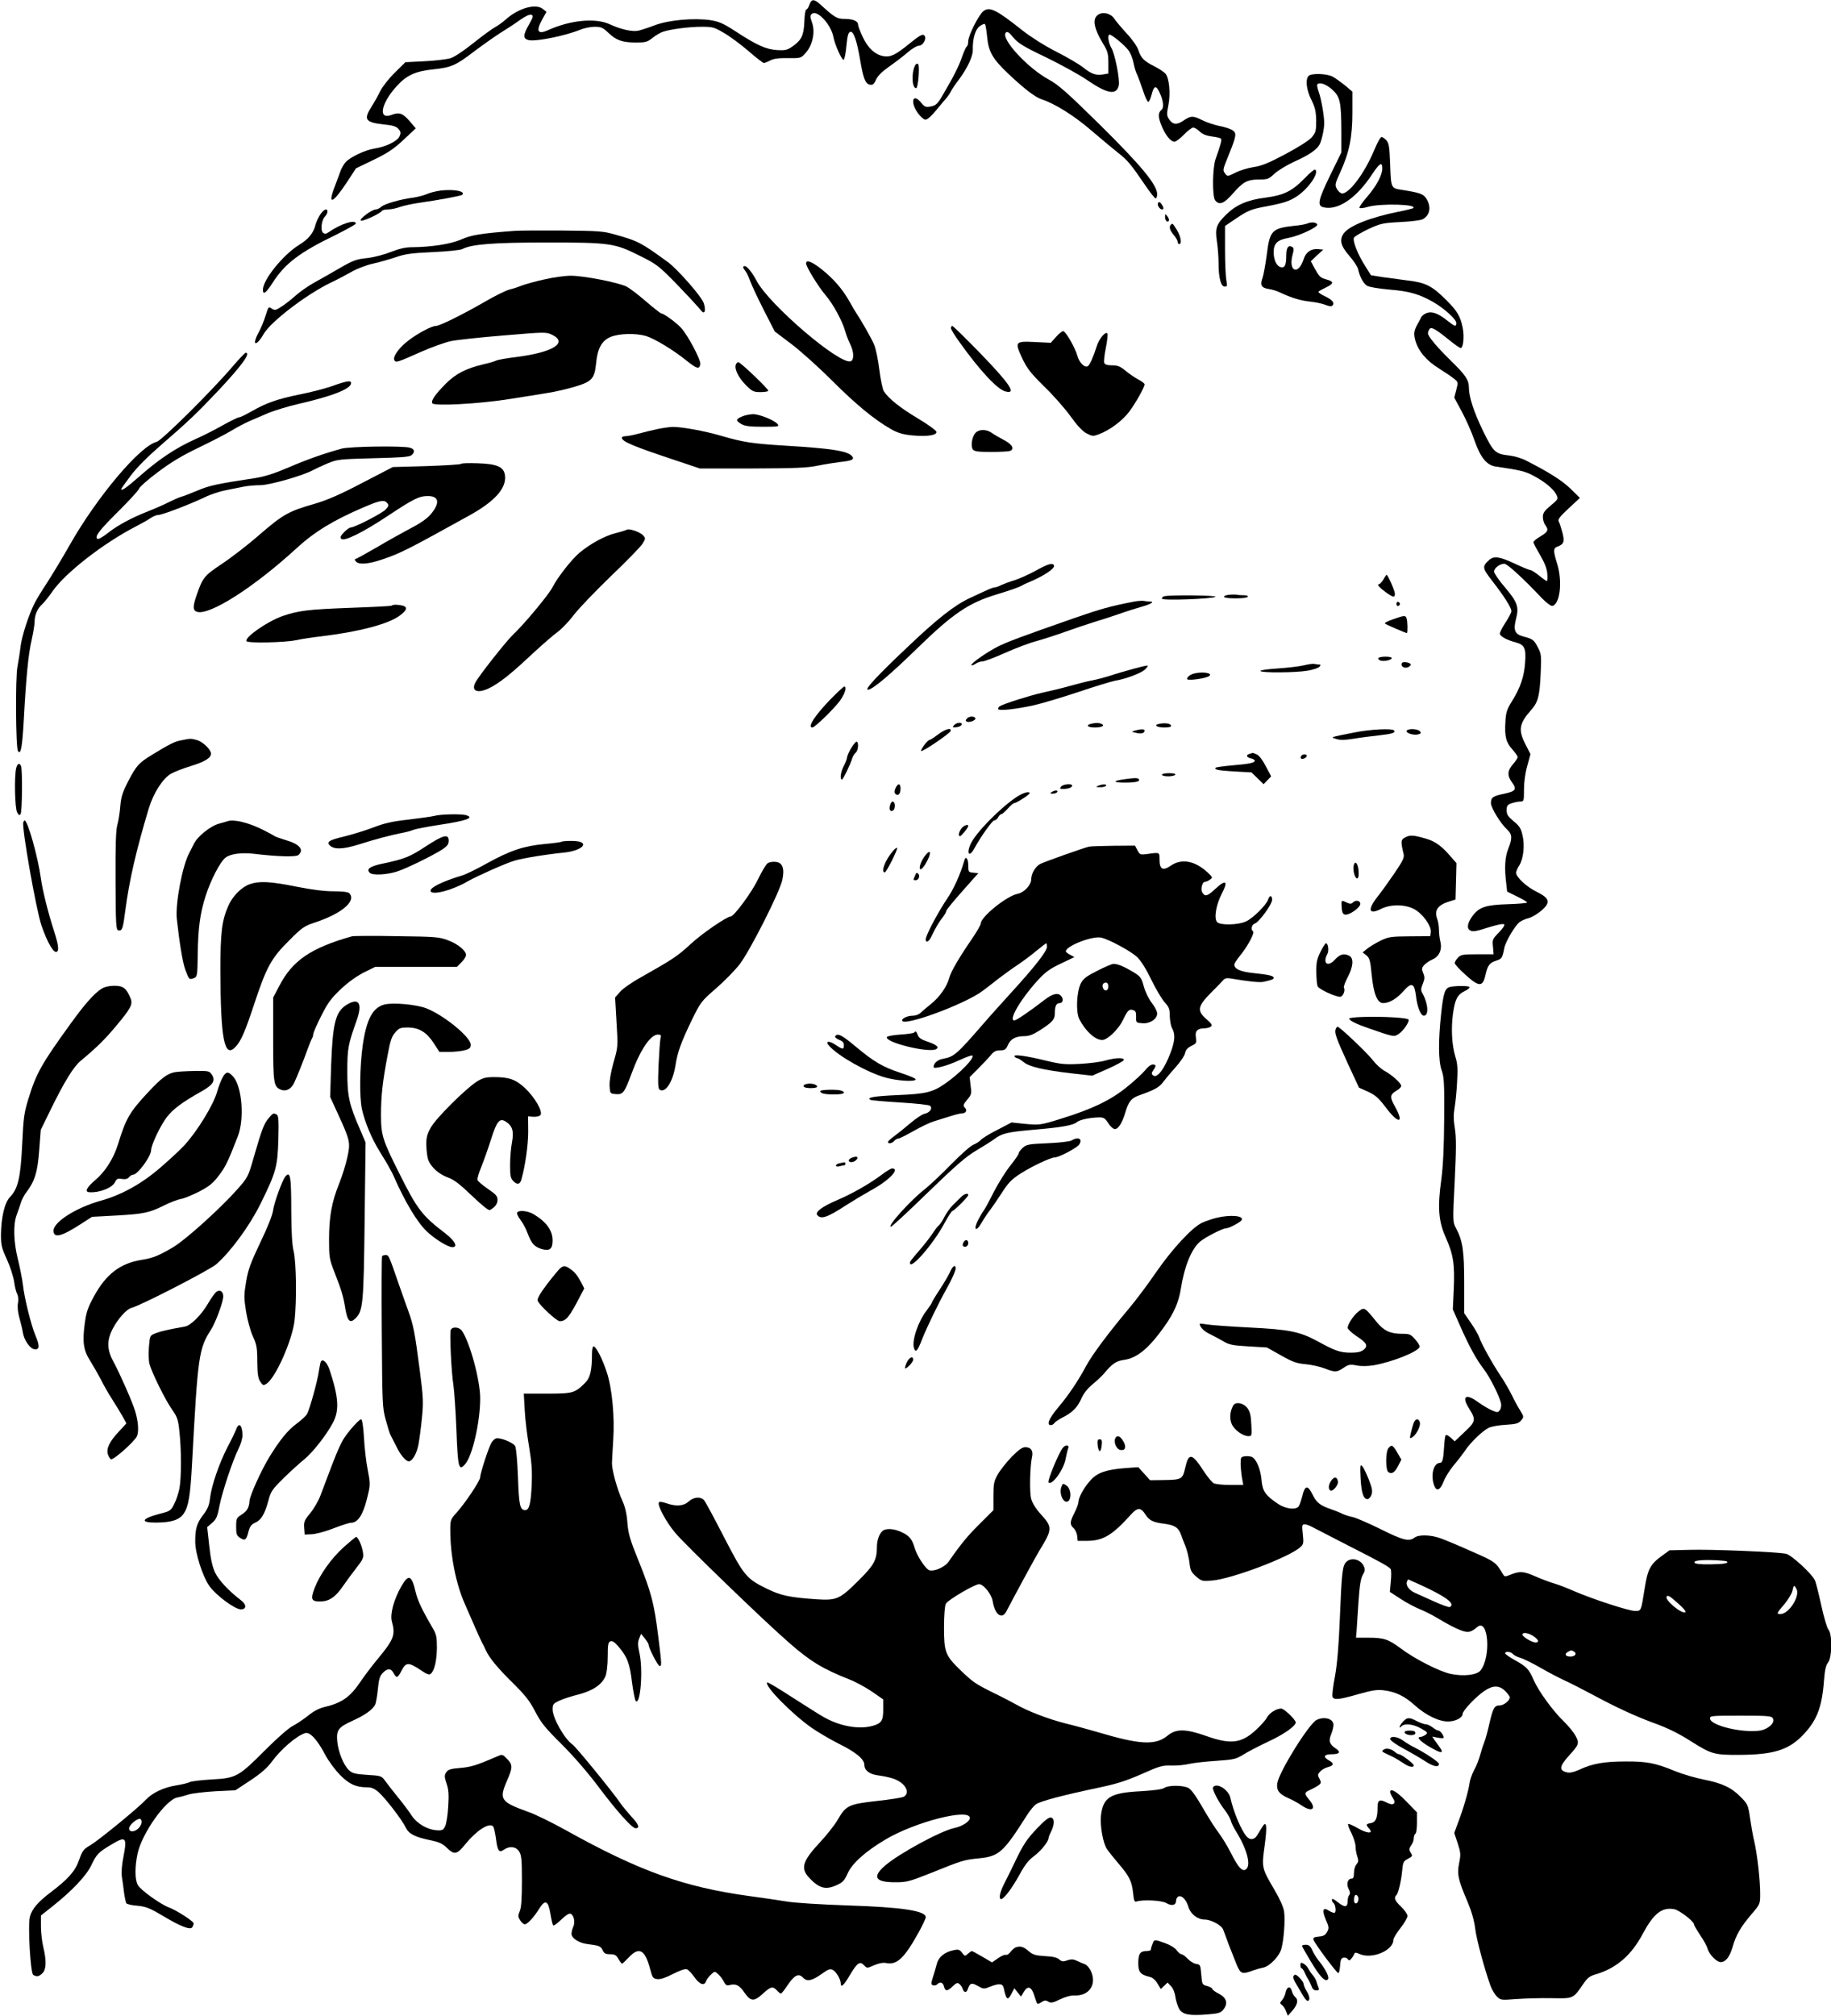 <?xml version="1.0" standalone="no"?>
<!DOCTYPE svg PUBLIC "-//W3C//DTD SVG 20010904//EN"
 "http://www.w3.org/TR/2001/REC-SVG-20010904/DTD/svg10.dtd">
<svg version="1.0" xmlns="http://www.w3.org/2000/svg"
 width="1163pt" height="1280pt" viewBox="0 0 1163 1280"
 preserveAspectRatio="xMidYMid meet">
<g transform="translate(0,1280) scale(0.1,-0.1)"
fill="#000000" stroke="none">
<path d="M5141 12770 c-5 -16 -14 -30 -19 -30 -6 0 -12 -36 -13 -79 -4 -88
-19 -118 -80 -159 -29 -20 -44 -23 -94 -20 -70 5 -127 30 -263 119 -79 51
-104 62 -160 71 -107 15 -264 1 -352 -32 -41 -16 -89 -31 -106 -35 -39 -8
-112 9 -179 40 -90 43 -251 28 -393 -36 -68 -31 -80 -7 -36 71 l25 45 -23 18
c-45 37 -156 5 -236 -67 -20 -18 -51 -40 -68 -49 -17 -9 -79 -54 -138 -101
-68 -54 -122 -90 -149 -97 -23 -6 -96 -15 -162 -18 l-120 -6 -66 -65 c-37 -36
-78 -88 -93 -117 -14 -29 -39 -74 -56 -100 -52 -82 -40 -100 76 -113 61 -6 82
-13 96 -30 14 -17 15 -26 5 -47 -13 -30 -90 -67 -162 -77 -56 -9 -151 -54
-179 -85 -11 -12 -25 -36 -32 -54 -6 -18 -24 -65 -39 -105 -46 -120 -11 -105
82 36 l54 83 112 54 c89 43 128 69 190 127 l78 73 -41 48 c-43 49 -65 56 -114
37 -85 -32 -67 71 31 180 64 72 121 98 238 110 112 12 140 24 260 116 48 36
120 87 160 113 41 25 99 63 129 85 34 24 61 36 71 32 14 -5 12 -13 -14 -60
-40 -69 -40 -92 -2 -101 46 -10 232 28 323 65 26 11 68 20 94 20 42 0 53 -5
89 -39 49 -47 88 -61 175 -61 59 0 72 3 104 29 21 17 52 35 69 40 49 16 164
31 245 31 68 0 79 -3 140 -39 37 -21 107 -73 156 -115 48 -42 92 -76 98 -76 5
0 23 7 40 16 23 12 56 16 114 15 82 -1 82 0 112 34 44 49 61 133 40 191 -13
38 -14 45 -1 56 34 28 123 -69 137 -149 9 -47 52 -143 64 -143 5 0 14 39 18
87 7 69 12 88 26 91 20 4 41 -57 63 -188 19 -112 33 -144 62 -148 17 -3 25 5
37 31 9 23 37 51 82 83 38 26 91 67 119 91 27 24 60 43 73 43 23 0 48 42 36
61 -10 17 -27 9 -96 -47 -90 -73 -121 -88 -165 -81 -54 9 -100 51 -133 122
-17 35 -30 71 -30 79 0 22 -32 36 -86 36 -48 0 -63 9 -155 93 -39 35 -55 34
-68 -3z"/>
<path d="M6246 12729 c-30 -24 -96 -155 -96 -191 0 -15 -4 -29 -9 -33 -5 -3
-19 -33 -31 -68 -20 -59 -57 -131 -128 -251 -28 -47 -39 -56 -70 -62 -32 -6
-39 -4 -63 26 -52 62 -69 1 -19 -68 17 -24 38 -42 49 -42 11 0 40 25 70 63 28
34 57 69 65 77 7 8 19 26 26 40 7 14 30 48 51 75 53 71 89 148 88 187 -2 70
15 130 43 151 15 11 31 18 34 14 4 -3 10 -40 14 -81 9 -95 35 -140 133 -233
104 -98 170 -149 214 -164 83 -27 205 -103 314 -197 63 -54 139 -117 169 -141
61 -47 84 -75 171 -203 33 -49 64 -88 69 -88 6 0 10 12 10 27 0 59 -102 182
-363 440 -208 205 -265 255 -324 287 -137 74 -310 263 -274 299 9 9 21 2 48
-32 31 -36 64 -57 207 -125 94 -46 209 -109 256 -141 133 -91 190 -102 206
-39 9 34 -24 202 -47 240 -19 32 -26 84 -11 84 15 0 97 -68 120 -100 12 -16
27 -52 32 -80 5 -27 16 -62 24 -77 7 -16 24 -61 37 -101 13 -40 28 -71 33 -69
6 2 15 23 21 47 14 56 28 60 49 15 26 -55 31 -99 12 -114 -22 -18 -20 -49 5
-107 25 -57 56 -94 79 -94 9 0 36 20 60 45 24 25 51 45 59 45 8 0 27 -11 41
-25 19 -18 42 -27 79 -32 28 -3 54 -10 57 -14 5 -9 -2 -36 -35 -129 -20 -59
-22 -239 -2 -263 26 -32 56 -20 111 43 65 75 93 90 167 90 54 0 62 3 97 36 21
20 77 54 124 76 96 43 146 77 164 111 13 25 30 100 29 137 0 44 -19 154 -35
197 -8 22 -12 44 -9 47 16 16 54 2 93 -31 52 -47 59 -78 60 -265 l0 -136 -70
-143 c-77 -158 -85 -195 -45 -205 92 -23 209 56 309 207 48 73 66 84 66 40 0
-44 -39 -115 -99 -184 -28 -32 -49 -62 -46 -67 3 -4 26 -2 52 6 81 24 329 17
287 -9 -5 -2 -47 -13 -94 -22 -178 -36 -310 -89 -345 -137 -29 -42 -19 -80 35
-142 27 -31 52 -69 56 -84 10 -48 33 -91 56 -106 14 -9 70 -18 143 -25 127
-10 191 -29 280 -80 69 -40 145 -109 145 -132 0 -26 -8 -24 -57 15 -58 46 -96
60 -129 49 -15 -5 -31 -17 -36 -26 -4 -9 -13 -25 -18 -34 -29 -51 -32 -68 -21
-112 18 -68 70 -131 151 -181 40 -25 83 -54 97 -66 25 -20 25 -22 13 -70 l-13
-49 48 -89 c26 -48 63 -131 81 -184 38 -109 78 -157 136 -165 152 -22 186 -30
238 -58 72 -38 126 -83 145 -119 14 -28 14 -29 -35 -70 -41 -34 -50 -48 -50
-73 0 -18 7 -41 15 -51 23 -31 18 -43 -30 -72 -25 -14 -45 -31 -45 -37 0 -6
19 -42 42 -81 28 -48 43 -85 46 -118 2 -26 1 -48 -3 -48 -3 0 -26 16 -49 35
-24 19 -49 35 -56 35 -6 0 -51 18 -99 41 -97 45 -132 50 -162 23 -46 -42 -45
-50 20 -134 76 -98 121 -169 121 -191 0 -9 -18 -43 -39 -75 -21 -32 -37 -64
-34 -71 7 -17 46 -38 100 -52 57 -16 67 -37 60 -130 -6 -87 -30 -159 -84 -245
-32 -51 -38 -72 -41 -128 -6 -95 4 -133 44 -177 19 -21 34 -43 34 -49 0 -6
-14 -27 -30 -45 -36 -42 -38 -72 -5 -117 31 -43 22 -55 -53 -71 -69 -14 -82
-23 -82 -59 0 -30 62 -131 104 -169 31 -29 33 -54 6 -121 -21 -53 -25 -122
-13 -218 l6 -54 63 -31 c35 -17 64 -34 64 -38 0 -4 -55 -9 -122 -11 -138 -4
-182 -18 -223 -72 -35 -47 -41 -82 -16 -95 16 -9 39 -5 113 19 55 17 96 26
102 20 5 -5 -8 -26 -34 -52 -40 -41 -42 -46 -37 -90 l4 -48 -103 0 c-93 0
-105 -2 -124 -22 -11 -12 -20 -27 -20 -34 0 -7 30 -40 68 -74 86 -78 110 -79
127 -3 14 63 26 79 70 93 34 11 38 17 50 80 9 43 69 144 98 165 12 9 38 20 58
25 19 5 54 26 78 46 62 53 56 79 -29 121 -65 32 -130 93 -130 121 0 8 9 30 21
48 26 43 35 128 19 192 -9 41 -20 58 -56 87 -36 30 -44 42 -44 70 0 28 5 35
31 44 18 6 43 11 55 11 23 0 24 3 24 77 0 47 8 105 21 150 l20 74 -30 59 c-49
94 -43 134 35 222 43 48 54 89 60 233 5 112 4 123 -18 164 -25 49 -32 53 -95
70 -52 14 -62 41 -43 113 19 74 8 105 -70 197 -39 45 -70 91 -70 101 0 22 36
50 65 50 19 0 119 -92 239 -219 27 -28 57 -50 65 -49 50 9 67 156 31 270 -25
81 -25 97 3 107 41 16 46 31 31 89 -8 30 -18 61 -23 70 -8 13 6 31 62 83 l72
67 -60 59 c-54 52 -134 103 -285 180 -25 13 -70 26 -100 30 -93 10 -103 20
-170 156 -59 122 -90 217 -90 276 0 48 -20 78 -115 171 -89 87 -145 154 -145
174 0 6 4 17 9 25 11 18 36 4 122 -65 36 -30 71 -54 77 -54 16 0 24 70 13 127
-15 74 -33 106 -105 178 -90 90 -132 111 -246 124 -52 7 -126 17 -163 22 l-69
11 -35 56 c-49 76 -83 163 -73 183 5 8 46 33 91 54 78 36 91 39 204 45 66 3
130 11 142 18 46 25 55 77 24 129 -20 32 -41 39 -161 58 -64 10 -65 11 -70
159 -4 113 -8 137 -24 155 -11 12 -25 21 -31 21 -7 0 -28 -39 -48 -87 -61
-146 -162 -279 -205 -271 -9 2 -23 15 -31 29 -13 24 -12 32 22 105 57 126 77
222 77 378 l0 134 -47 40 c-27 21 -62 47 -80 56 -37 19 -133 22 -151 4 -22
-22 -14 -90 18 -153 24 -50 29 -73 30 -132 0 -66 -3 -75 -29 -106 -18 -20 -86
-63 -167 -106 -107 -57 -152 -75 -201 -82 -35 -5 -87 -21 -115 -35 -49 -25
-52 -25 -65 -8 -18 24 -18 22 21 119 50 123 52 141 24 158 -13 9 -50 21 -83
27 -33 7 -81 23 -107 36 -60 30 -75 30 -121 -2 -43 -29 -69 -26 -93 11 -13 20
-14 32 -3 85 15 75 6 176 -19 203 -9 10 -42 32 -72 47 -65 33 -83 52 -100 103
-7 22 -39 68 -74 105 -34 37 -69 79 -79 94 -19 30 -66 44 -96 28 -45 -23 -37
-83 24 -185 31 -50 35 -66 35 -125 l0 -67 -36 -6 c-44 -7 -74 4 -127 47 -23
18 -99 63 -170 99 -75 38 -162 94 -213 134 -166 132 -209 153 -248 122z"/>
<path d="M5812 12384 c-24 -48 -20 -144 7 -144 13 0 24 141 13 152 -7 7 -13 4
-20 -8z"/>
<path d="M8290 11671 c-83 -85 -133 -110 -251 -126 -114 -14 -186 -45 -248
-105 -65 -63 -74 -89 -62 -170 6 -38 11 -102 11 -142 0 -93 15 -148 39 -148
16 0 17 5 10 43 -4 23 -8 110 -8 192 l0 150 77 52 c66 44 90 54 162 68 134 25
168 36 217 68 76 50 145 153 116 170 -5 3 -33 -21 -63 -52z"/>
<path d="M2800 11590 c-31 -4 -71 -14 -90 -23 -19 -8 -58 -18 -85 -22 -80 -10
-182 -39 -203 -58 -10 -9 -26 -17 -35 -17 -25 0 -109 -63 -95 -71 11 -7 122
44 133 61 4 6 21 10 39 10 19 0 53 7 77 16 24 8 76 19 114 25 129 18 274 45
281 52 23 22 -52 37 -136 27z"/>
<path d="M7356 11511 c-8 -12 10 -41 25 -41 13 0 11 13 -4 35 -10 13 -16 15
-21 6z"/>
<path d="M2033 11436 c-12 -19 -25 -47 -29 -63 -12 -52 -45 -92 -104 -128
-101 -62 -230 -221 -230 -285 0 -36 19 -22 64 48 76 118 170 190 394 298 72
36 132 69 132 74 0 29 -96 -1 -170 -53 -19 -13 -27 -14 -38 -5 -18 15 -10 81
12 103 9 9 16 23 16 31 0 25 -24 15 -47 -20z"/>
<path d="M7400 11423 c0 -23 15 -39 24 -25 3 5 -1 18 -9 28 -14 18 -14 18 -15
-3z"/>
<path d="M8305 11381 c-11 -5 -49 -12 -85 -15 -142 -16 -155 -30 -174 -185 -8
-60 -20 -124 -26 -144 -18 -47 -8 -65 37 -72 21 -3 52 -12 68 -20 79 -37 135
-54 195 -60 35 -4 80 -13 99 -21 22 -9 38 -11 44 -5 17 17 0 37 -48 60 -26 12
-44 25 -40 29 3 4 25 16 48 27 50 24 51 37 3 50 -41 12 -45 16 -77 73 l-23 43
39 37 40 37 -33 3 c-44 4 -78 -19 -92 -65 -34 -104 -98 -77 -70 29 9 31 9 43
-1 49 -26 16 -39 -3 -39 -55 0 -61 -10 -80 -37 -72 -26 8 -43 47 -43 95 0 55
24 78 93 90 67 12 189 69 184 85 -5 14 -36 18 -62 7z"/>
<path d="M7437 11373 c-13 -13 -7 -35 18 -65 14 -16 25 -36 25 -44 0 -8 5 -14
10 -14 19 0 10 50 -15 90 -27 43 -28 44 -38 33z"/>
<path d="M3270 11334 c-214 -16 -277 -26 -341 -55 -67 -29 -188 -48 -317 -49
-36 0 -79 -10 -129 -30 -43 -17 -108 -34 -152 -39 -68 -7 -89 -15 -172 -63
-52 -30 -125 -72 -162 -92 -38 -21 -91 -58 -118 -82 -28 -25 -68 -57 -91 -71
-34 -23 -43 -25 -60 -14 -24 15 -21 18 -43 -49 -9 -30 -28 -75 -41 -99 -48
-87 -18 -97 32 -10 47 79 274 252 427 325 40 19 99 50 132 69 34 19 93 42 135
51 41 9 107 28 145 41 58 20 99 26 235 32 91 4 175 13 186 19 59 31 195 42
538 42 402 0 430 -4 591 -85 103 -51 118 -62 226 -172 63 -65 129 -136 147
-157 25 -32 32 -36 38 -23 3 9 1 32 -6 52 -13 41 -166 215 -227 260 -172 125
-188 134 -338 176 -73 21 -103 23 -335 25 -140 1 -275 0 -300 -2z"/>
<path d="M5120 11127 c0 -21 78 -148 124 -202 48 -55 108 -167 125 -230 6 -22
20 -58 31 -80 24 -48 26 -100 4 -109 -68 -26 -519 359 -599 512 -26 50 -60 92
-74 92 -15 0 -14 -10 2 -29 8 -9 22 -38 32 -66 10 -27 49 -111 87 -185 l69
-135 106 -80 c58 -44 174 -148 257 -231 153 -153 270 -249 375 -309 45 -25 75
-34 135 -40 96 -9 158 1 154 23 -2 9 -56 48 -120 86 -113 68 -183 124 -214
171 -8 13 -21 75 -29 139 -8 65 -23 137 -34 160 -16 38 -83 155 -111 196 -6 8
-25 41 -43 73 -44 79 -100 144 -177 206 -63 50 -100 64 -100 38z"/>
<path d="M3455 11025 c-55 -12 -118 -30 -140 -38 -22 -9 -58 -21 -80 -26 -22
-6 -92 -40 -155 -77 -144 -83 -288 -154 -312 -154 -26 0 -113 -46 -172 -91
-59 -44 -101 -102 -92 -124 8 -21 18 -17 171 51 66 29 152 60 190 68 39 8 190
24 337 36 261 22 267 22 305 4 102 -50 8 -110 -218 -140 -67 -8 -129 -19 -138
-24 -9 -5 -46 -16 -83 -24 -108 -26 -173 -59 -237 -123 -68 -69 -95 -108 -85
-124 11 -19 294 -4 484 26 91 14 203 32 250 40 47 7 123 25 170 39 109 32 126
51 136 146 9 99 37 148 94 171 55 22 160 24 224 5 54 -17 173 -88 259 -158 64
-51 80 -55 85 -20 4 27 -80 185 -122 230 -32 35 -111 92 -126 92 -5 0 -48 34
-97 76 -48 42 -104 84 -123 94 -52 26 -277 70 -356 69 -38 0 -114 -11 -169
-24z"/>
<path d="M6040 10716 c0 -7 25 -49 57 -92 127 -178 239 -298 290 -310 73 -19
26 50 -166 248 -90 92 -167 168 -172 168 -5 0 -9 -6 -9 -14z"/>
<path d="M6709 10662 l-35 -39 -102 5 c-126 6 -128 2 -78 -106 31 -64 54 -93
139 -177 57 -55 132 -140 167 -189 44 -61 77 -96 103 -109 36 -18 40 -19 81
-3 66 25 146 85 188 141 40 53 98 156 98 174 0 6 -17 19 -38 30 -21 11 -58 36
-81 55 -35 29 -51 36 -87 36 -31 0 -46 5 -50 15 -4 8 1 52 10 96 9 44 13 85
10 91 -11 17 -54 -34 -68 -81 -20 -65 -44 -118 -56 -126 -20 -13 -55 22 -67
66 -13 48 -71 151 -89 156 -6 2 -26 -14 -45 -35z"/>
<path d="M1482 10478 c-131 -155 -455 -476 -487 -484 -105 -25 -377 -347 -550
-651 -49 -87 -116 -197 -147 -245 -32 -48 -67 -106 -78 -128 -38 -74 -83 -214
-90 -280 -4 -36 -13 -91 -19 -123 -14 -68 -11 -514 3 -536 18 -28 27 20 37
196 15 274 29 420 50 509 10 45 19 98 19 118 0 42 18 82 50 111 12 11 39 45
60 75 81 120 327 311 535 418 33 17 74 40 90 51 17 12 40 21 51 21 25 0 199
67 294 112 36 18 97 38 135 45 39 8 90 18 115 23 25 5 72 9 105 9 61 1 270 61
332 95 15 8 57 28 93 43 63 26 73 27 291 33 170 4 230 8 242 19 25 20 21 40
-10 48 -45 13 -383 8 -433 -6 -112 -31 -215 -67 -334 -118 -93 -40 -153 -59
-215 -69 -239 -36 -291 -47 -366 -79 -44 -18 -91 -37 -105 -40 -14 -4 -50 -20
-80 -35 -30 -15 -86 -40 -125 -55 -111 -44 -195 -89 -259 -139 -38 -30 -63
-43 -69 -37 -16 16 16 56 144 183 64 64 120 125 123 136 4 11 57 58 119 104
82 62 152 104 260 156 81 39 176 88 210 109 34 21 85 47 112 59 28 12 82 35
121 52 40 16 125 42 190 57 215 49 334 96 334 132 0 19 -26 15 -130 -22 -41
-14 -130 -37 -197 -50 -142 -29 -210 -53 -303 -106 -37 -21 -73 -39 -81 -39
-8 0 -54 -23 -103 -50 -49 -28 -130 -69 -180 -91 -120 -54 -229 -127 -349
-233 -87 -76 -117 -97 -117 -81 0 2 27 40 60 84 38 51 108 121 192 194 173
150 222 196 367 349 146 156 206 238 172 238 -5 0 -40 -37 -79 -82z"/>
<path d="M4674 10485 c-11 -27 16 -82 62 -129 42 -42 50 -46 95 -46 27 0 49 4
49 9 0 12 -177 181 -190 181 -6 0 -13 -7 -16 -15z"/>
<path d="M4713 10155 c-41 -17 -41 -26 -4 -48 23 -13 53 -17 136 -17 99 0 106
1 94 17 -21 25 -115 63 -157 63 -20 -1 -52 -7 -69 -15z"/>
<path d="M4175 10075 c-33 -7 -87 -20 -120 -29 -32 -9 -70 -16 -82 -16 -13 0
-23 -4 -23 -10 0 -24 71 -54 355 -148 l140 -47 335 0 c275 1 349 4 415 18 44
9 108 19 141 23 75 8 93 16 76 37 -28 33 -126 49 -427 67 -209 13 -264 22
-396 60 -110 33 -261 60 -319 59 -19 -1 -62 -7 -95 -14z"/>
<path d="M6196 10051 c-23 -25 -32 -87 -16 -106 10 -12 36 -15 115 -15 57 0
110 3 119 6 32 12 17 41 -36 69 -29 15 -65 36 -80 47 -34 23 -80 23 -102 -1z"/>
<path d="M2928 9854 c-4 -4 -103 -10 -220 -14 l-213 -6 -195 -101 c-143 -75
-224 -110 -304 -133 -164 -47 -198 -67 -346 -194 -74 -65 -183 -149 -241 -187
-112 -75 -121 -86 -160 -198 -26 -75 -25 -99 5 -107 82 -20 361 158 628 403
115 106 237 180 429 262 105 45 130 49 149 26 11 -13 9 -20 -11 -41 -24 -25
-197 -114 -222 -114 -7 0 -26 -14 -42 -30 -22 -23 -26 -33 -17 -42 18 -18 138
41 300 149 160 106 195 123 250 123 72 0 78 -46 16 -118 -21 -25 -67 -57 -126
-87 -51 -27 -148 -81 -217 -122 -69 -40 -129 -73 -134 -73 -5 0 -4 -7 3 -15
19 -23 81 -18 176 15 110 38 156 61 544 276 160 88 235 171 228 250 -5 58 -46
78 -173 82 -55 2 -103 1 -107 -4z"/>
<path d="M3979 9435 c-3 -2 -34 -12 -70 -21 -68 -17 -156 -65 -227 -123 -50
-42 -140 -156 -172 -219 -22 -46 -187 -243 -251 -302 -41 -38 -225 -271 -241
-307 -29 -61 30 -70 117 -18 66 40 125 89 264 219 53 49 117 104 143 123 26
19 72 67 102 107 30 40 136 150 235 246 100 95 190 188 202 207 20 33 20 35 4
53 -21 23 -94 47 -106 35z"/>
<path d="M6575 9174 c-44 -24 -105 -51 -135 -60 -30 -9 -67 -23 -82 -30 -14
-8 -32 -14 -39 -14 -7 0 -31 -8 -53 -19 -23 -10 -70 -32 -106 -49 -96 -44
-208 -132 -402 -317 -186 -176 -269 -265 -245 -265 28 0 142 96 317 267 223
217 324 285 500 338 92 28 145 47 160 56 8 5 22 12 30 15 110 45 186 96 174
115 -10 16 -38 8 -119 -37z"/>
<path d="M8787 9120 c-10 -16 -23 -30 -28 -30 -16 0 0 -19 43 -51 48 -34 58
-36 58 -9 0 18 -45 120 -53 120 -1 0 -11 -13 -20 -30z"/>
<path d="M7807 9023 c-20 -2 -35 -8 -32 -14 8 -12 142 -12 150 1 4 6 -6 10
-24 10 -16 0 -35 1 -43 3 -7 2 -30 2 -51 0z"/>
<path d="M7393 9013 c-7 -2 -13 -9 -13 -15 0 -13 316 -2 340 12 16 10 -304 13
-327 3z"/>
<path d="M7205 8980 c-154 -30 -212 -46 -390 -108 -318 -111 -420 -149 -477
-178 -67 -34 -168 -104 -168 -117 0 -5 11 -2 25 7 13 9 34 16 46 16 12 0 76
24 143 54 67 30 157 64 200 75 43 12 127 39 185 60 58 21 140 48 181 61 41 12
111 35 155 50 44 16 108 36 143 46 62 17 90 34 55 34 -10 0 -27 2 -38 4 -11 2
-38 0 -60 -4z"/>
<path d="M8870 8965 c0 -9 5 -15 11 -13 6 2 11 8 11 13 0 5 -5 11 -11 13 -6 2
-11 -4 -11 -13z"/>
<path d="M2488 8954 c-3 -3 -122 -9 -264 -14 -266 -10 -326 -17 -429 -52 -95
-33 -244 -136 -229 -160 8 -13 237 -9 311 6 37 8 111 19 163 25 240 29 424 77
498 131 47 34 53 55 20 64 -29 7 -63 8 -70 0z"/>
<path d="M8847 8867 c-32 -11 -55 -23 -50 -27 8 -7 131 -60 139 -60 6 0 5 76
-2 94 -7 19 -13 19 -87 -7z"/>
<path d="M8755 8621 c-3 -5 3 -12 14 -16 23 -7 71 4 71 16 0 12 -77 12 -85 0z"/>
<path d="M8905 8590 c-9 -15 3 -30 25 -30 17 0 37 17 29 24 -13 11 -48 15 -54
6z"/>
<path d="M8282 8575 c-29 -7 -105 -16 -167 -20 -63 -4 -112 -11 -109 -16 7
-13 225 -11 300 2 35 6 68 17 75 25 9 11 8 14 -4 14 -8 0 -21 2 -29 4 -7 2
-37 -2 -66 -9z"/>
<path d="M7200 8553 c-47 -13 -114 -32 -149 -44 -35 -11 -87 -25 -115 -30 -28
-5 -91 -21 -141 -35 -49 -14 -128 -33 -175 -43 -76 -17 -245 -70 -270 -86 -6
-3 -10 -11 -10 -17 0 -14 106 -3 225 23 50 11 177 49 283 84 106 36 212 68
234 72 65 10 169 49 191 72 12 11 19 22 16 24 -2 2 -42 -7 -89 -20z"/>
<path d="M7585 8523 c-25 -6 -45 -22 -45 -35 0 -11 89 -1 128 13 52 20 -18 38
-83 22z"/>
<path d="M5274 8358 c-98 -101 -148 -178 -114 -178 15 0 137 118 175 170 32
44 46 90 27 90 -4 0 -44 -37 -88 -82z"/>
<path d="M6141 8236 c-9 -10 -8 -15 1 -19 19 -7 60 11 53 23 -9 14 -41 12 -54
-4z"/>
<path d="M6059 8194 c-11 -14 -9 -15 16 -12 16 1 30 9 33 16 6 18 -33 15 -49
-4z"/>
<path d="M6928 8203 c-34 -9 -18 -23 26 -23 46 0 68 13 40 24 -17 7 -39 6 -66
-1z"/>
<path d="M7362 8203 c-37 -7 -14 -23 34 -23 32 0 44 4 42 13 -5 13 -39 18 -76
10z"/>
<path d="M5957 8135 c-25 -19 -50 -35 -55 -35 -10 0 -52 -55 -52 -69 0 -13
183 110 188 127 7 24 -35 12 -81 -23z"/>
<path d="M7210 8161 c-25 -8 -25 -8 7 -15 33 -8 53 -2 53 15 0 10 -24 10 -60
0z"/>
<path d="M8600 8148 c-156 -31 -151 -29 -111 -41 24 -8 55 -7 110 2 42 7 113
16 159 21 87 10 106 16 97 31 -10 15 -152 8 -255 -13z"/>
<path d="M8935 8160 c-9 -14 42 -31 71 -24 20 5 22 9 13 20 -13 16 -75 19 -84
4z"/>
<path d="M1152 8099 c-43 -8 -73 -23 -186 -92 -85 -52 -100 -69 -151 -167 -37
-72 -46 -100 -51 -161 -3 -41 -12 -94 -19 -119 -9 -33 -12 -128 -11 -355 1
-280 3 -310 18 -313 24 -5 29 9 44 126 25 192 70 386 149 648 30 99 90 192
142 221 21 12 78 34 127 49 88 27 126 51 126 78 0 26 -51 75 -88 86 -41 11
-40 11 -100 -1z"/>
<path d="M5405 8047 c-14 -24 -25 -50 -25 -58 0 -8 -9 -31 -20 -52 -20 -37
-27 -87 -12 -87 7 0 54 96 66 137 4 11 13 27 21 33 17 14 21 70 5 70 -5 0 -21
-20 -35 -43z"/>
<path d="M7938 8013 c-26 -7 -22 -22 7 -29 14 -3 25 -10 25 -14 0 -14 -32 -21
-139 -30 -57 -5 -106 -12 -109 -15 -13 -12 14 -18 117 -24 l110 -6 39 -38 38
-37 24 25 24 25 -34 64 c-19 38 -43 69 -57 75 -13 6 -25 10 -26 10 -1 -1 -10
-3 -19 -6z"/>
<path d="M8265 7999 c-4 -6 -4 -13 -1 -16 8 -8 36 5 36 17 0 13 -27 13 -35 -1z"/>
<path d="M103 7923 c-13 -51 -9 -256 6 -282 10 -19 15 -21 22 -10 10 16 12
279 3 303 -9 24 -23 19 -31 -11z"/>
<path d="M7380 7880 c0 -5 18 -10 39 -10 22 0 43 5 46 10 4 6 -12 10 -39 10
-25 0 -46 -4 -46 -10z"/>
<path d="M7138 7851 c-72 -10 -69 -21 5 -21 70 0 100 7 91 21 -6 10 -24 10
-96 0z"/>
<path d="M5688 7795 c-8 -18 -8 -29 -1 -36 17 -17 33 -1 33 32 0 36 -16 38
-32 4z"/>
<path d="M6740 7805 c-11 -13 -8 -15 13 -15 32 0 57 9 57 21 0 15 -57 10 -70
-6z"/>
<path d="M6975 7810 c-17 -7 -15 -9 12 -9 17 -1 35 4 38 9 7 12 -22 12 -50 0z"/>
<path d="M6680 7770 c-12 -8 -11 -10 7 -10 12 0 25 5 28 10 8 13 -15 13 -35 0z"/>
<path d="M6489 7757 c-84 -39 -277 -225 -320 -309 -33 -65 -15 -99 19 -37 44
80 115 179 127 179 8 0 19 9 25 20 6 11 15 20 21 20 5 0 23 16 40 35 17 19 36
35 41 35 14 0 97 53 98 63 0 10 -21 8 -51 -6z"/>
<path d="M5656 7694 c-10 -26 -7 -44 8 -44 7 0 16 8 18 18 9 35 -14 59 -26 26z"/>
<path d="M2760 7619 c-19 -5 -95 -15 -167 -24 -102 -11 -153 -23 -220 -49 -49
-19 -131 -44 -183 -57 -98 -23 -118 -35 -96 -57 27 -28 84 -26 184 5 106 34
202 59 272 73 25 4 58 13 75 20 16 6 88 20 160 31 180 27 233 46 173 63 -33 8
-157 6 -198 -5z"/>
<path d="M148 7578 c-11 -31 81 -552 115 -654 38 -111 79 -180 98 -168 15 9
10 46 -20 139 -36 111 -71 252 -81 325 -19 139 -84 370 -104 370 -2 0 -6 -6
-8 -12z"/>
<path d="M1445 7585 c-5 -2 -29 -9 -52 -15 -54 -14 -138 -80 -161 -128 -10
-20 -23 -46 -29 -57 -44 -79 -90 -323 -80 -420 17 -155 37 -276 54 -323 24
-64 25 -64 53 -54 23 9 24 12 26 153 2 163 15 261 50 369 33 104 94 220 127
244 33 25 102 33 182 24 146 -18 264 -21 280 -8 39 33 8 70 -80 95 -33 10 -64
21 -70 25 -5 4 -39 22 -74 40 -91 46 -186 69 -226 55z"/>
<path d="M6106 7538 c-17 -24 -21 -48 -8 -48 8 0 52 54 52 65 0 14 -31 2 -44
-17z"/>
<path d="M8927 7483 c-30 -15 -31 -26 -12 -105 6 -23 -3 -43 -59 -125 -37 -54
-84 -120 -106 -147 -67 -85 -56 -118 24 -77 59 29 147 29 206 -1 54 -27 113
-108 108 -147 l-3 -26 -130 -1 c-119 -1 -135 -3 -185 -27 -30 -15 -68 -37 -85
-51 l-30 -24 24 -19 c20 -16 25 -33 33 -119 12 -124 36 -184 73 -184 40 0 86
27 131 78 51 57 68 49 78 -34 8 -69 30 -124 50 -124 32 0 28 75 -8 140 -12 21
-12 30 1 62 13 32 13 44 3 68 -11 27 -10 33 6 52 11 11 34 27 52 35 43 18 63
62 51 112 -5 20 -9 54 -9 75 0 22 -5 55 -12 73 -18 50 3 83 67 105 l50 16 3
115 3 116 -43 49 c-53 61 -94 90 -150 106 -78 23 -102 25 -131 9z"/>
<path d="M2704 7425 c-100 -66 -134 -80 -277 -110 -79 -17 -102 -34 -78 -58
17 -17 112 -12 174 9 60 19 232 104 288 141 30 20 39 32 39 54 0 46 -34 37
-146 -36z"/>
<path d="M3568 7455 c-3 -3 -53 -10 -111 -15 -133 -13 -216 -41 -365 -123 -64
-36 -133 -69 -152 -75 -134 -40 -217 -82 -204 -103 15 -25 143 10 236 65 61
34 244 116 298 131 55 16 209 41 306 50 135 13 180 75 54 75 -31 0 -59 -2 -62
-5z"/>
<path d="M6915 7423 c-34 -8 -279 -95 -307 -109 -31 -16 -58 -61 -58 -98 0
-36 -45 -84 -86 -92 -69 -13 -234 -146 -234 -188 0 -8 -24 -50 -53 -93 -84
-122 -136 -211 -147 -251 -15 -57 -62 -124 -116 -167 -27 -22 -57 -47 -67 -57
-10 -10 -31 -18 -48 -18 -34 0 -69 -16 -69 -30 0 -44 400 103 512 188 27 20
72 55 101 78 29 22 81 60 117 84 36 24 91 65 123 92 32 26 60 48 63 48 2 0 4
-11 4 -23 0 -28 -81 -131 -235 -299 -60 -67 -136 -150 -167 -187 -172 -198
-188 -212 -260 -225 -33 -6 -58 -28 -58 -52 0 -15 85 7 160 42 44 20 83 35 86
31 16 -15 -80 -114 -174 -179 -78 -54 -123 -65 -297 -72 -154 -7 -201 -15
-177 -30 6 -4 91 -11 189 -17 98 -6 184 -15 190 -21 19 -15 -1 -44 -35 -51
-15 -3 -55 -30 -89 -59 -34 -29 -80 -66 -102 -82 -23 -17 -41 -33 -41 -38 0
-14 27 -9 40 7 7 8 19 15 26 15 8 0 51 22 97 48 46 26 104 54 128 61 24 7 71
22 103 32 33 11 68 19 77 19 23 0 34 19 20 33 -16 16 -14 22 15 57 24 28 26
36 19 85 l-6 55 53 53 c29 29 65 67 80 85 20 25 34 32 60 32 29 0 37 5 49 32
17 40 50 58 105 58 30 0 56 10 100 38 80 52 94 68 94 107 0 46 9 65 31 65 23
0 26 32 4 50 -20 17 -53 7 -101 -30 -102 -78 -178 -130 -192 -130 -38 0 41
136 148 253 50 55 79 75 148 108 l86 41 -27 15 c-15 7 -27 17 -27 22 0 33 165
98 223 87 49 -10 190 -86 230 -124 24 -23 57 -76 89 -142 28 -58 66 -122 84
-143 29 -32 34 -44 34 -90 1 -28 7 -63 15 -77 21 -37 18 -81 -10 -155 -39
-104 -86 -165 -111 -144 -11 9 -11 15 1 32 20 29 19 37 -4 37 -11 0 -32 -16
-47 -36 -16 -20 -69 -69 -119 -109 -103 -83 -218 -138 -415 -199 -131 -41
-137 -42 -240 -32 l-75 8 -90 -47 c-50 -25 -97 -54 -105 -64 -8 -9 -29 -23
-47 -30 -18 -7 -81 -63 -141 -124 -60 -62 -135 -132 -166 -157 -93 -72 -244
-240 -217 -240 6 0 112 98 235 218 178 172 241 227 307 266 46 27 98 60 114
72 49 37 82 45 253 60 177 15 248 28 272 48 17 15 77 28 135 30 35 1 42 -3 64
-36 13 -21 32 -38 42 -38 22 0 47 39 66 103 21 73 39 94 91 112 98 35 125 50
150 84 15 20 50 62 80 95 29 32 56 72 59 88 4 21 16 34 40 46 33 16 34 19 29
54 -7 41 10 58 56 58 13 0 30 5 38 10 12 9 8 17 -27 48 -62 54 -57 81 30 169
29 28 60 61 71 73 15 18 25 21 55 16 113 -19 179 -26 206 -21 50 11 65 16 65
25 0 13 -28 20 -123 30 -88 9 -127 26 -127 55 0 7 18 34 40 61 47 58 91 142
79 150 -16 10 -9 43 11 49 27 9 110 122 110 151 0 30 -16 31 -25 2 -11 -34
-95 -118 -140 -139 -51 -24 -167 -26 -185 -4 -20 25 -6 108 29 177 44 83 29
97 -39 34 -51 -48 -66 -52 -83 -24 -13 19 -1 68 16 68 7 0 22 6 32 14 19 13
18 15 -15 46 -80 74 -165 90 -233 43 -51 -35 -72 -24 -72 38 0 48 3 47 -77 36
-45 -6 -48 -5 -63 23 l-16 30 -137 -1 c-75 -1 -146 -3 -157 -6z"/>
<path d="M5673 7397 c-49 -55 -81 -137 -53 -137 10 0 85 149 78 156 -3 2 -14
-6 -25 -19z"/>
<path d="M5872 7361 c-25 -34 -39 -81 -24 -81 6 0 19 15 30 33 41 68 37 106
-6 48z"/>
<path d="M6126 7338 c-26 -91 -69 -186 -112 -248 -56 -83 -134 -230 -134 -255
0 -26 20 -16 36 18 25 53 48 92 72 122 12 15 22 33 22 39 0 7 46 63 102 126
l102 115 -32 3 c-31 3 -32 5 -32 48 0 40 -16 61 -24 32z"/>
<path d="M4877 7319 c-10 -6 -38 -52 -62 -102 -38 -81 -153 -237 -174 -237
-24 0 -182 -108 -252 -173 -83 -77 -114 -98 -316 -212 -57 -31 -117 -73 -134
-93 l-32 -36 8 -140 c11 -182 11 -171 -20 -280 -16 -60 -25 -112 -23 -143 3
-48 3 -48 40 -51 45 -4 55 10 99 129 55 151 121 249 167 249 20 0 23 -4 18
-22 -4 -13 -9 -90 -13 -171 -5 -120 -3 -151 7 -157 37 -23 83 49 100 152 13
87 37 151 104 290 56 114 59 119 156 203 55 48 122 117 150 154 67 89 254 459
269 533 16 74 1 112 -44 115 -17 2 -38 -2 -48 -8z"/>
<path d="M8598 7303 c-6 -27 6 -76 20 -81 8 -2 12 8 12 31 0 58 -22 91 -32 50z"/>
<path d="M5814 7244 c-4 -10 -9 -22 -11 -26 -2 -5 3 -8 12 -8 20 0 31 28 17
42 -8 8 -13 6 -18 -8z"/>
<path d="M1586 7185 c-52 -18 -110 -77 -136 -138 -41 -93 -50 -169 -50 -407 1
-441 25 -566 97 -487 34 36 61 99 118 272 77 233 108 290 219 400 82 83 98 94
161 115 175 57 272 139 223 188 -8 8 -45 12 -100 12 -58 0 -139 10 -238 30
-163 33 -234 36 -294 15z"/>
<path d="M8522 7038 c2 -32 8 -44 21 -46 27 -5 97 44 97 68 0 22 -29 27 -48 8
-9 -9 -18 -9 -37 0 -36 17 -36 17 -33 -30z"/>
<path d="M2235 6854 c-261 -74 -378 -154 -461 -315 l-39 -74 0 -265 c0 -285 3
-302 52 -321 30 -11 62 5 80 42 17 34 61 144 84 209 11 30 24 63 29 72 6 10
10 24 10 32 0 8 22 59 50 114 41 82 62 111 123 169 47 45 101 83 147 107 l73
36 259 0 260 0 29 29 c16 16 29 37 29 46 0 28 -52 71 -115 94 -55 21 -80 23
-325 26 -146 3 -274 2 -285 -1z"/>
<path d="M8387 6755 c-22 -45 -27 -68 -26 -128 0 -39 4 -80 8 -90 7 -18 111
-67 143 -67 18 0 35 41 24 58 -3 5 8 35 24 66 35 66 40 120 11 136 -34 18 -60
11 -92 -24 -45 -50 -80 -24 -48 36 11 20 5 68 -9 68 -4 0 -20 -25 -35 -55z"/>
<path d="M6969 6635 c-71 -36 -89 -50 -105 -82 -26 -55 -31 -180 -9 -224 43
-84 113 -143 155 -132 36 10 99 74 124 128 29 60 38 69 65 60 14 -4 18 -15 17
-43 -1 -36 0 -37 40 -40 48 -4 94 27 94 62 0 13 -15 43 -34 67 -19 24 -42 71
-51 105 -15 56 -21 63 -68 92 -59 35 -100 52 -125 51 -9 0 -56 -20 -103 -44z
m71 -100 c0 -28 -24 -34 -34 -9 -8 20 1 34 20 34 8 0 14 -10 14 -25z"/>
<path d="M645 6521 c-46 -29 -105 -95 -196 -221 -184 -254 -219 -316 -268
-476 -28 -91 -32 -120 -40 -290 -10 -210 -26 -282 -77 -335 -35 -36 -56 -127
-58 -239 0 -66 4 -85 38 -158 21 -46 41 -110 46 -142 4 -32 13 -67 20 -79 6
-12 8 -36 4 -57 -4 -22 -1 -57 9 -92 9 -32 19 -73 22 -93 7 -48 45 -103 73
-107 33 -5 36 19 8 85 -29 69 -72 243 -81 328 -4 33 -18 104 -31 157 -28 111
-31 223 -8 283 8 22 20 56 26 75 5 19 21 50 35 68 54 71 72 130 82 267 l10
130 61 125 c87 178 147 276 192 313 99 82 157 139 224 220 96 114 109 140 93
178 -26 63 -46 79 -102 79 -34 0 -63 -7 -82 -19z"/>
<path d="M9212 6533 c-34 -7 -44 -37 -58 -168 -19 -175 -18 -304 3 -362 15
-42 18 -83 16 -308 -1 -180 -7 -299 -18 -384 -25 -178 -18 -266 27 -367 49
-110 59 -171 52 -328 l-6 -131 45 -102 c59 -134 104 -216 152 -278 39 -51 98
-169 109 -216 3 -14 0 -34 -7 -43 -12 -17 -16 -17 -51 -2 -21 9 -60 32 -86 51
-80 59 -109 39 -58 -41 44 -70 42 -81 -30 -148 l-62 -59 -25 23 c-14 13 -28
20 -32 16 -4 -3 -8 -34 -10 -69 -5 -85 -11 -107 -27 -107 -41 0 -61 -80 -36
-145 15 -39 39 -27 60 28 10 26 38 71 62 100 25 29 58 72 75 97 36 53 108 122
149 143 16 8 65 17 108 19 67 4 82 9 98 28 18 22 18 24 -7 64 -14 22 -38 66
-52 96 -15 30 -47 87 -73 125 -53 79 -124 208 -135 244 -4 13 -27 53 -51 88
l-44 64 0 193 c0 203 -9 265 -51 345 -22 42 -22 43 -9 301 10 204 10 275 1
334 -9 53 -9 90 -2 129 5 29 13 103 16 163 5 87 3 120 -11 164 -22 74 -28 175
-15 273 13 92 28 121 76 144 19 9 32 20 29 25 -5 8 -80 9 -122 1z"/>
<path d="M2203 6420 c-72 -44 -90 -115 -100 -391 l-6 -195 51 -111 c76 -166
79 -179 58 -273 -9 -44 -33 -119 -52 -167 -47 -116 -64 -210 -64 -354 0 -112
2 -125 34 -207 47 -121 57 -154 70 -236 14 -78 30 -92 65 -57 47 47 51 94 57
621 l6 495 -35 82 c-70 160 -81 213 -81 368 0 147 5 172 59 324 39 109 15 148
-62 101z"/>
<path d="M2442 6421 c-75 -19 -114 -94 -138 -258 -19 -136 -22 -330 -5 -407
18 -80 60 -183 110 -264 23 -37 45 -74 50 -82 4 -8 13 -24 19 -35 7 -11 17
-31 23 -45 70 -160 147 -289 208 -348 49 -48 136 -102 164 -102 38 0 17 40
-45 88 -147 112 -178 152 -293 383 -105 209 -115 240 -115 369 0 121 10 211
42 379 17 93 26 120 49 145 24 28 33 31 81 31 71 -1 119 -31 164 -101 l35 -54
62 0 c34 0 79 5 100 11 30 8 37 15 37 35 0 47 -166 184 -280 230 -62 25 -212
39 -268 25z"/>
<path d="M8660 6342 c-50 -1 -90 -6 -90 -10 0 -13 42 -34 129 -64 153 -53 156
-54 185 -34 29 19 68 75 63 91 -4 12 -161 21 -287 17z"/>
<path d="M8484 6265 c-9 -24 2 -55 77 -219 l71 -153 58 -26 c47 -22 67 -40
114 -102 80 -106 117 -100 56 9 -34 60 -32 74 10 100 17 9 30 23 30 30 0 17
-57 69 -105 95 -22 12 -55 42 -74 67 -33 44 -212 214 -225 214 -4 0 -9 -7 -12
-15z"/>
<path d="M5806 6243 c-4 -5 -44 -10 -89 -13 -44 -3 -82 -10 -84 -16 -11 -35
271 -103 314 -76 20 12 1 28 -55 47 -38 12 -56 24 -62 41 -10 26 -13 28 -24
17z"/>
<path d="M5305 6219 c-4 -5 7 -15 24 -22 22 -8 31 -18 31 -34 0 -29 -7 -29
-53 2 -42 29 -69 24 -40 -7 59 -66 241 -168 357 -201 77 -21 187 -28 192 -12
2 6 -41 24 -96 42 -113 37 -168 69 -290 171 -82 69 -112 84 -125 61z"/>
<path d="M6444 6091 c4 -6 12 -11 18 -11 5 0 23 -11 39 -24 35 -30 126 -51
303 -72 l133 -15 98 43 c54 24 100 49 103 56 5 17 -51 16 -118 -3 -30 -9 -102
-18 -160 -21 -91 -5 -119 -3 -210 19 -135 33 -216 44 -206 28z"/>
<path d="M1109 5991 c-48 -10 -83 -36 -169 -128 -115 -123 -141 -167 -189
-325 -29 -94 -81 -177 -146 -232 -56 -48 -69 -75 -37 -77 65 -4 146 28 163 65
10 20 17 24 43 19 22 -3 36 0 45 11 7 9 19 16 26 16 29 0 115 117 115 157 1
33 58 154 99 208 39 51 97 95 222 165 73 41 89 68 65 105 -16 24 -20 25 -109
24 -50 -1 -108 -4 -128 -8z"/>
<path d="M1411 5952 c-10 -20 -24 -57 -31 -82 -22 -83 -128 -256 -210 -344
-25 -27 -90 -88 -146 -136 -121 -106 -251 -178 -384 -215 -157 -44 -300 -135
-300 -190 0 -50 50 -38 172 41 l73 47 153 8 c175 10 210 17 306 65 38 19 86
37 105 40 20 3 72 25 116 47 65 34 88 53 125 102 43 56 58 88 121 250 42 109
27 310 -28 376 -33 38 -49 37 -72 -9z"/>
<path d="M3029 5932 c-73 -47 -262 -235 -293 -293 -24 -42 -29 -64 -28 -114 1
-34 6 -75 12 -91 18 -46 68 -91 124 -111 39 -14 75 -41 153 -116 65 -62 107
-96 115 -91 33 18 48 39 48 65 0 23 -11 35 -61 69 -33 23 -63 48 -66 56 -3 7
8 46 25 86 16 40 44 119 62 176 36 113 54 135 93 109 42 -27 52 -60 39 -131
-7 -35 -12 -100 -12 -145 0 -68 3 -84 21 -102 25 -25 42 -21 51 12 24 84 43
217 43 302 l-1 98 33 -3 c18 -1 38 3 45 10 19 19 -32 110 -96 171 -60 56 -101
71 -197 71 -54 0 -72 -5 -110 -28z"/>
<path d="M5112 5913 c-6 -2 -10 -9 -6 -14 7 -12 84 -12 84 0 0 17 -48 26 -78
14z"/>
<path d="M5210 5871 c0 -15 28 -21 91 -21 57 0 77 11 43 24 -24 9 -134 7 -134
-3z"/>
<path d="M1707 5700 c-30 -35 -44 -72 -94 -245 -36 -127 -38 -131 -105 -207
-108 -122 -330 -322 -408 -368 -93 -55 -131 -70 -203 -81 -134 -22 -224 -91
-300 -231 -38 -69 -49 -100 -58 -168 -17 -123 -9 -175 34 -242 20 -32 50 -85
67 -117 16 -33 49 -91 73 -128 24 -37 54 -87 67 -110 l23 -42 -49 -53 c-60
-64 -81 -109 -68 -146 5 -14 14 -27 19 -29 17 -5 151 114 165 147 13 31 8 95
-12 160 -17 57 -98 240 -135 308 -44 79 -46 137 -8 212 32 63 88 126 119 134
59 15 494 239 539 277 91 79 211 242 281 383 99 201 109 235 114 410 3 118 1
150 -9 157 -21 13 -25 11 -52 -21z"/>
<path d="M6805 5557 c-11 -6 -78 -14 -152 -17 -121 -5 -134 -8 -158 -30 -14
-13 -25 -29 -25 -35 0 -6 -23 -40 -51 -75 -29 -35 -76 -111 -106 -168 -29 -58
-58 -111 -63 -117 -6 -7 -22 -34 -36 -60 -35 -67 -15 -83 22 -18 15 26 39 62
52 78 13 17 46 65 74 108 42 66 62 87 121 125 70 45 189 101 216 102 27 0 139
59 155 81 25 37 -5 53 -49 26z"/>
<path d="M5413 5449 c-28 -10 -30 -29 -4 -29 20 0 47 25 34 33 -4 3 -18 1 -30
-4z"/>
<path d="M5333 5413 c-13 -2 -23 -9 -23 -15 0 -6 10 -8 23 -4 12 3 25 6 30 6
4 0 7 5 7 10 0 6 -3 9 -7 9 -5 -1 -18 -4 -30 -6z"/>
<path d="M5599 5339 c-76 -57 -191 -122 -279 -159 -98 -42 -145 -77 -129 -96
24 -29 63 -16 181 61 42 27 112 69 155 93 119 64 194 142 139 142 -7 0 -37
-18 -67 -41z"/>
<path d="M1812 5328 c-20 -25 -73 -171 -78 -217 -4 -28 -35 -107 -81 -202 -62
-130 -77 -172 -90 -249 -14 -85 -14 -102 0 -190 9 -54 28 -123 43 -156 24 -52
28 -72 28 -159 1 -80 5 -107 19 -129 17 -25 20 -26 40 -13 58 38 163 275 178
401 14 126 11 371 -6 441 -10 41 -14 120 -15 250 0 226 -6 261 -38 223z"/>
<path d="M6105 5199 c-11 -11 -35 -34 -53 -52 -18 -18 -41 -51 -53 -74 -11
-23 -27 -47 -36 -55 -9 -7 -26 -29 -38 -49 -13 -19 -42 -58 -65 -85 -76 -89
-80 -94 -80 -104 0 -49 146 117 216 247 25 46 49 83 53 83 11 0 101 90 101
101 0 15 -24 9 -45 -12z"/>
<path d="M3285 5100 c-4 -6 6 -27 21 -47 15 -19 36 -58 46 -87 25 -65 42 -83
89 -98 50 -14 69 0 69 54 0 64 -39 118 -120 167 -37 22 -95 28 -105 11z"/>
<path d="M7725 5066 c-27 -7 -68 -21 -90 -31 -64 -30 -191 -168 -293 -316 -51
-75 -130 -180 -175 -233 -124 -147 -232 -292 -268 -360 -51 -95 -111 -185
-178 -264 -59 -71 -76 -112 -46 -112 7 0 18 6 22 13 4 7 28 23 53 36 62 31 95
65 119 121 14 31 38 62 68 87 26 21 59 52 73 68 55 66 79 82 128 89 84 11 159
73 259 214 59 83 90 153 103 236 23 146 68 255 123 302 34 28 143 84 165 84
18 0 89 37 98 51 18 29 -70 37 -161 15z"/>
<path d="M6120 4911 c-7 -13 -7 -22 0 -26 13 -8 30 3 30 20 0 23 -18 27 -30 6z"/>
<path d="M2427 4823 c-3 -5 -4 -222 -2 -484 3 -456 4 -480 25 -555 12 -44 25
-86 29 -94 16 -31 29 -56 46 -90 22 -44 55 -80 71 -80 23 0 51 49 62 107 6 32
16 108 22 168 10 100 9 128 -14 305 -32 245 -40 284 -72 373 -14 40 -42 117
-61 172 -63 183 -64 185 -83 185 -10 0 -21 -3 -23 -7z"/>
<path d="M3559 4747 c-8 -7 -46 -52 -83 -100 -45 -60 -65 -94 -61 -107 8 -25
120 -130 140 -130 40 0 61 25 129 157 l27 51 -20 39 c-26 47 -39 64 -71 86
-29 20 -39 21 -61 4z"/>
<path d="M6036 4726 c-8 -19 -37 -69 -65 -112 -28 -42 -51 -80 -51 -84 0 -4
-16 -28 -35 -53 -54 -70 -94 -191 -80 -237 11 -34 22 -22 55 63 30 74 99 217
149 307 35 61 61 120 61 135 0 27 -19 16 -34 -19z"/>
<path d="M1378 4599 c-10 -5 -36 -41 -58 -79 -41 -70 -109 -138 -145 -144
-112 -20 -154 -30 -185 -42 -38 -15 -38 -15 -44 -87 -3 -40 -2 -88 3 -107 14
-54 100 -229 143 -290 35 -50 40 -65 48 -145 13 -119 12 -289 0 -356 -6 -30
-20 -74 -33 -99 -21 -43 -25 -46 -92 -63 -118 -31 -129 -57 -22 -56 98 1 146
17 174 57 31 47 42 112 53 321 37 685 42 726 122 850 25 40 68 152 75 197 6
36 -14 57 -39 43z"/>
<path d="M8627 4470 c-30 -23 -67 -80 -67 -102 0 -8 25 -32 55 -52 67 -44 77
-62 46 -88 -17 -13 -40 -18 -80 -18 -68 0 -100 11 -211 72 -115 62 -178 75
-435 88 -121 6 -241 15 -267 19 -27 5 -48 6 -48 4 0 -19 28 -48 63 -64 23 -11
62 -32 86 -46 38 -23 60 -27 161 -33 l117 -7 89 -50 c74 -42 100 -51 155 -56
36 -3 90 -15 120 -26 69 -27 80 -26 123 3 31 21 41 23 83 15 29 -6 70 -5 108
1 119 21 282 86 292 117 2 6 -10 27 -28 47 -28 33 -36 36 -85 36 -74 0 -114
19 -160 75 -78 96 -78 96 -117 65z"/>
<path d="M2863 4354 c-8 -22 4 -273 17 -350 5 -33 14 -160 19 -283 9 -244 15
-266 56 -218 46 53 95 267 95 417 0 115 -65 355 -116 429 -18 25 -62 28 -71 5z"/>
<path d="M3760 4203 c0 -106 -11 -153 -44 -185 -64 -64 -77 -68 -240 -68
l-149 0 6 -107 c3 -60 16 -164 28 -233 16 -98 20 -150 16 -241 -5 -117 -16
-159 -41 -159 -33 0 -40 31 -46 209 -4 102 -11 185 -18 198 -13 23 -99 57
-123 48 -8 -3 -20 -15 -27 -26 -17 -27 -72 -195 -72 -220 0 -22 -97 -167 -151
-226 -37 -41 -39 -46 -39 -110 0 -161 36 -343 94 -472 18 -42 48 -110 66 -151
18 -41 37 -82 41 -90 5 -8 17 -31 25 -50 23 -50 74 -112 179 -215 71 -71 101
-108 135 -175 37 -71 64 -104 166 -205 75 -75 164 -177 234 -270 114 -152 214
-265 237 -265 29 0 21 23 -25 72 -26 29 -59 69 -72 88 -46 68 -280 355 -304
372 -52 37 -126 169 -126 223 0 32 4 37 43 55 23 11 78 29 123 40 91 24 148
63 170 116 8 20 14 70 14 124 0 76 3 92 17 97 12 5 27 -5 51 -33 55 -64 72
-106 86 -225 8 -61 19 -116 24 -121 30 -30 48 201 23 307 -10 47 -11 66 -1 90
l12 30 24 -30 c13 -16 24 -34 24 -40 0 -20 59 -135 70 -135 14 0 13 11 -10
196 -25 200 -43 271 -123 470 -55 135 -66 172 -72 244 -4 58 -15 103 -32 140
-33 72 -67 196 -66 240 1 19 4 85 8 145 10 147 -7 329 -41 431 -27 83 -68 164
-84 164 -6 0 -10 -21 -10 -47z"/>
<path d="M5758 4145 c-8 -19 -12 -35 -9 -35 14 0 51 41 51 55 0 28 -26 15 -42
-20z"/>
<path d="M2036 4148 c-2 -7 -7 -33 -11 -57 -7 -56 -58 -240 -74 -269 -6 -12
-36 -40 -66 -62 -57 -42 -106 -102 -175 -214 -50 -82 -122 -241 -125 -276 -3
-45 -15 -65 -50 -88 -33 -21 -35 -25 -35 -77 0 -47 3 -57 25 -71 31 -20 40
-14 53 39 9 34 18 46 44 58 37 16 60 54 84 144 14 54 24 68 97 140 45 44 104
97 130 118 53 43 141 155 181 231 43 80 37 164 -22 341 -17 49 -47 72 -56 43z"/>
<path d="M7832 3873 c-20 -38 -23 -81 -9 -115 16 -38 71 -78 107 -78 21 0 22
3 18 74 -2 56 -9 82 -24 103 -26 35 -78 44 -92 16z"/>
<path d="M2225 3720 c-59 -72 -66 -87 -190 -418 -13 -34 -42 -84 -65 -112 -36
-43 -41 -54 -38 -92 l3 -43 45 2 c25 1 86 17 137 37 51 20 102 36 113 36 42 0
75 49 100 149 23 92 23 94 6 185 -10 50 -21 142 -24 205 -4 69 -11 116 -18
118 -6 2 -37 -28 -69 -67z"/>
<path d="M8980 3765 c-6 -15 -14 -45 -19 -66 -8 -35 -7 -37 10 -26 24 15 52
68 48 92 -6 29 -28 29 -39 0z"/>
<path d="M1500 3723 c-6 -16 -30 -66 -55 -113 -53 -103 -102 -245 -111 -324
-5 -45 -15 -69 -42 -104 -42 -55 -52 -88 -52 -172 0 -75 47 -221 90 -282 43
-60 162 -148 200 -148 37 0 37 31 -1 59 -75 57 -140 126 -163 175 -17 36 -28
86 -37 170 l-13 118 31 27 c26 22 34 39 47 108 18 91 85 292 122 365 13 26 24
63 24 82 0 66 -23 88 -40 39z"/>
<path d="M7083 3664 c-10 -27 10 -69 35 -72 31 -5 38 21 16 57 -20 34 -41 40
-51 15z"/>
<path d="M6972 3623 c2 -21 8 -38 13 -38 6 0 11 17 13 38 3 29 0 37 -13 37
-13 0 -16 -8 -13 -37z"/>
<path d="M6751 3606 c-26 -31 -100 -211 -91 -220 22 -22 98 83 109 152 5 26
12 55 16 65 9 21 -17 24 -34 3z"/>
<path d="M8819 3604 c-19 -23 -19 -142 0 -153 22 -14 40 -2 62 41 l20 39 -26
45 c-28 48 -36 52 -56 28z"/>
<path d="M6425 3548 c-33 -35 -73 -85 -88 -112 -24 -43 -27 -59 -27 -137 l0
-89 -88 -88 c-76 -75 -118 -126 -198 -241 -25 -35 -98 -65 -125 -51 -26 15
-77 94 -91 145 -15 52 -34 74 -83 96 -41 19 -81 24 -110 13 -24 -10 -45 -58
-45 -105 0 -85 -18 -118 -115 -214 -121 -121 -140 -129 -269 -121 -171 12
-225 23 -315 67 -131 64 -145 82 -272 327 -61 119 -118 225 -127 235 -22 25
-66 21 -98 -8 -31 -29 -79 -33 -142 -11 -26 9 -44 11 -47 5 -11 -17 44 -121
102 -191 58 -71 569 -565 725 -700 133 -117 215 -167 383 -233 39 -15 103 -50
143 -77 l72 -50 0 -64 c0 -71 -11 -88 -68 -104 -88 -24 -209 -2 -312 57 -25
14 -114 71 -199 125 -84 55 -155 97 -158 94 -20 -20 153 -197 282 -288 39 -27
115 -72 170 -100 110 -54 165 -99 165 -135 0 -35 32 -60 86 -67 82 -12 122
-25 154 -52 35 -30 40 -68 10 -84 -11 -6 -89 -18 -172 -27 -177 -20 -195 -28
-247 -119 -20 -34 -69 -96 -109 -139 -116 -124 -130 -170 -70 -232 63 -66 104
-76 175 -43 35 16 47 28 67 73 28 64 113 140 241 216 189 112 535 200 535 136
0 -22 -48 -53 -100 -64 -85 -18 -348 -161 -437 -237 -86 -74 -65 -108 68 -107
69 0 89 6 225 60 193 78 208 83 303 92 127 13 154 37 306 277 17 26 41 56 55
66 27 20 176 59 400 106 113 24 173 43 271 86 114 51 132 56 190 54 35 -1 87
4 114 11 28 6 105 15 171 19 112 8 125 11 170 39 27 17 99 55 159 83 98 45
175 99 175 122 0 17 -74 88 -92 88 -32 0 -77 -29 -92 -59 -8 -15 -40 -51 -71
-79 -91 -83 -158 -91 -311 -37 -132 47 -194 48 -248 3 -77 -63 -175 -58 -446
23 -52 15 -142 40 -200 54 -112 28 -246 80 -320 123 -25 14 -90 48 -144 74
-111 55 -127 66 -210 146 -92 90 -100 113 -100 267 0 76 5 139 12 151 13 24
183 124 211 124 28 0 79 -64 86 -107 13 -86 59 -121 87 -66 48 92 185 346 211
388 82 134 83 147 7 230 -30 33 -53 70 -60 96 -12 42 -8 207 5 267 9 39 -7 62
-43 62 -19 0 -43 -18 -87 -62z"/>
<path d="M7908 3552 c-26 -3 -28 -6 -28 -50 1 -26 5 -66 9 -89 l8 -43 -84 0
c-46 0 -93 5 -104 11 -11 6 -40 41 -64 78 -74 114 -95 118 -117 19 -17 -73
-21 -75 -143 -77 l-80 -1 -37 41 -38 42 -83 -6 c-119 -9 -178 -29 -220 -77
-41 -44 -77 -110 -77 -138 0 -10 -11 -41 -25 -68 -30 -59 -31 -75 -6 -98 11
-10 21 -32 23 -50 l3 -31 60 0 c103 1 161 36 282 171 39 42 60 41 88 -3 24
-38 48 -50 117 -59 66 -8 92 -23 108 -66 6 -18 20 -53 30 -78 10 -25 21 -71
25 -102 5 -49 11 -62 42 -89 35 -30 39 -31 102 -26 124 10 489 148 559 211 22
19 23 26 17 84 -6 56 -5 62 12 62 10 0 32 -8 48 -17 17 -9 118 -61 225 -116
209 -106 261 -135 273 -151 4 -6 5 -41 1 -78 l-6 -67 69 -45 c38 -25 92 -53
119 -64 27 -10 84 -39 127 -65 42 -26 100 -56 128 -67 52 -21 70 -18 111 17
72 63 91 -190 21 -276 -23 -28 -107 -38 -188 -21 -72 15 -229 95 -318 162 -79
59 -107 68 -208 68 l-76 0 4 48 c2 26 7 109 12 184 7 100 14 145 27 167 15 25
16 35 6 56 -20 43 -79 58 -111 26 -24 -24 -29 -64 -41 -366 -7 -172 -17 -285
-31 -362 -12 -62 -19 -120 -15 -128 8 -22 40 -19 162 16 88 25 119 30 163 25
75 -9 133 -37 197 -95 68 -62 154 -104 212 -103 47 0 92 24 92 48 0 20 84 109
137 145 55 38 96 38 134 0 16 -16 29 -34 29 -40 0 -20 -39 -51 -64 -51 -34 0
-43 -16 -66 -116 -11 -49 -25 -100 -31 -114 -6 -14 -18 -50 -26 -80 -8 -30
-25 -75 -39 -99 -13 -24 -27 -62 -30 -85 -7 -51 -38 -159 -72 -248 l-25 -68
22 -66 c19 -59 20 -71 9 -125 -14 -71 -7 -105 53 -245 26 -62 43 -120 49 -172
9 -70 56 -246 97 -362 9 -24 27 -55 40 -68 24 -24 28 -24 121 -17 54 4 154 7
224 6 144 -3 139 -5 205 91 26 38 41 50 81 61 130 39 225 121 297 258 69 128
121 169 199 155 33 -6 126 -78 126 -97 0 -6 18 -36 39 -68 22 -32 43 -70 47
-85 9 -36 57 -86 83 -86 32 0 57 32 76 96 21 75 51 127 120 208 55 64 55 65
55 131 0 87 -18 244 -36 325 -9 36 -21 105 -28 153 -12 84 -15 90 -57 133 -60
62 -120 90 -237 113 -55 11 -137 35 -183 54 -123 51 -180 62 -314 61 -133 0
-209 -13 -291 -51 -38 -17 -63 -23 -82 -18 -52 13 -48 38 18 111 59 64 62 75
38 120 -11 21 -44 62 -72 89 -70 67 -162 193 -193 263 -32 73 -44 86 -120 129
-35 19 -63 39 -63 44 0 14 36 11 49 -4 6 -8 28 -19 48 -25 21 -6 79 -35 128
-63 50 -29 117 -64 150 -79 33 -15 116 -57 185 -94 142 -77 271 -136 380 -176
94 -34 157 -65 241 -118 130 -82 147 -87 309 -86 209 1 306 30 393 117 96 96
130 181 143 361 5 63 12 92 25 108 26 29 28 182 3 209 -9 10 -29 78 -45 151
-16 73 -34 145 -40 160 -16 40 -150 164 -185 171 -55 12 -479 29 -610 25
l-130 -3 -52 -38 c-71 -52 -87 -85 -106 -207 -23 -143 -21 -140 -61 -140 -40
0 -266 74 -385 125 -47 21 -105 43 -130 50 -25 7 -78 27 -119 45 -77 33 -97
34 -160 9 -31 -13 -35 -12 -45 5 -45 76 -50 79 -196 143 -80 36 -169 73 -199
84 -64 23 -140 25 -167 4 -35 -26 -74 -16 -216 55 -77 38 -156 72 -176 76 -20
4 -49 13 -64 20 -14 8 -48 21 -74 30 -70 24 -92 42 -117 93 -30 62 -49 60 -65
-9 -8 -30 -18 -61 -24 -67 -19 -23 -82 -15 -129 16 -81 54 -100 81 -106 152
-6 69 -33 133 -61 147 -9 4 -29 6 -44 4z m3061 -668 c13 -11 -19 -17 -105 -18
-67 -1 -98 3 -101 11 -3 8 12 13 44 15 50 4 155 -2 162 -8z m-1937 -153 c155
-72 212 -115 178 -136 -6 -4 -52 13 -103 36 -50 23 -106 48 -122 55 -35 16
-57 47 -49 69 3 8 7 15 9 15 1 0 41 -18 87 -39z m2379 -22 c24 -45 -49 -159
-102 -159 -27 0 -25 5 25 63 24 29 47 67 51 85 8 38 11 39 26 11z m-746 -97
c26 -23 45 -45 41 -49 -18 -19 -134 76 -120 98 7 12 20 4 79 -49z m-924 -203
c33 -23 37 -39 12 -39 -23 0 -83 36 -83 50 0 17 40 11 71 -11z m258 -98 c19
-12 5 -31 -24 -31 -31 0 -40 16 -18 29 22 13 25 13 42 2z m1262 -423 c16 -28
-29 -69 -83 -78 -109 -16 -310 31 -316 75 -3 19 3 20 193 20 174 0 197 -2 206
-17z"/>
<path d="M8642 3414 c5 -94 18 -134 44 -134 8 0 19 12 25 27 8 23 5 41 -17 98
-15 38 -34 77 -42 85 -12 13 -14 3 -10 -76z"/>
<path d="M8456 3398 c-18 -25 -21 -54 -6 -63 15 -9 52 34 48 57 -4 30 -23 33
-42 6z"/>
<path d="M6741 3356 c-12 -31 3 -81 26 -91 39 -14 44 77 6 102 -21 14 -23 14
-32 -11z"/>
<path d="M2183 2975 c-80 -73 -151 -173 -184 -258 -28 -72 -22 -87 33 -87 58
0 98 27 146 97 22 32 61 85 87 118 42 54 46 64 40 99 -6 41 -31 96 -43 96 -4
0 -39 -30 -79 -65z"/>
<path d="M2550 2728 c-48 -84 -74 -178 -61 -225 24 -86 13 -114 -94 -243 -34
-41 -80 -102 -103 -136 -68 -101 -118 -137 -230 -164 -35 -8 -71 -27 -105 -55
-29 -23 -72 -52 -97 -65 -26 -13 -99 -77 -173 -151 -171 -172 -187 -181 -341
-189 -66 -4 -130 -11 -141 -17 -11 -6 -50 -15 -86 -21 -78 -12 -152 -47 -194
-92 -50 -54 -298 -256 -350 -287 -45 -26 -52 -36 -72 -93 -25 -72 -68 -121
-180 -206 -81 -61 -120 -106 -133 -156 -14 -51 3 -358 21 -369 22 -14 37 -11
59 11 24 24 26 78 5 165 -8 33 -15 92 -15 131 l0 70 72 57 c124 98 216 195
248 262 33 70 46 83 125 130 94 57 103 49 80 -71 -11 -55 -15 -102 -11 -132 4
-26 11 -72 14 -102 4 -30 11 -60 14 -66 4 -6 36 -14 70 -16 53 -5 77 -14 155
-60 118 -71 182 -96 194 -77 5 8 9 19 9 25 0 13 -110 84 -157 101 -54 20 -182
112 -198 143 -19 36 -19 115 -1 200 28 128 178 340 251 355 17 3 50 12 75 20
25 7 101 16 170 20 l125 6 94 62 c64 42 106 78 133 114 61 84 161 170 216 187
30 10 77 -41 128 -138 21 -40 63 -96 94 -128 59 -59 101 -78 172 -78 28 0 47
-8 74 -32 42 -37 149 -176 172 -225 19 -39 58 -59 155 -79 58 -12 79 -22 108
-51 45 -43 62 -40 114 25 71 87 151 140 177 114 5 -5 13 -40 18 -77 10 -80 20
-93 51 -71 36 25 76 20 96 -11 15 -23 18 -51 18 -188 0 -113 -4 -170 -14 -192
-12 -29 -11 -36 3 -58 9 -14 22 -25 29 -25 17 0 58 44 91 98 39 62 58 54 72
-31 6 -37 14 -71 18 -74 3 -4 26 13 50 36 29 28 50 42 60 38 21 -8 31 -54 17
-83 -6 -14 -11 -33 -11 -44 0 -28 46 -58 98 -65 80 -10 88 -14 100 -40 9 -20
19 -25 47 -25 29 0 39 -5 53 -30 9 -16 20 -30 23 -30 3 0 22 18 43 40 65 70
103 49 135 -73 15 -57 19 -62 46 -65 19 -3 54 9 100 33 44 22 77 34 88 29 10
-3 31 -26 48 -50 32 -46 63 -57 73 -26 4 11 17 29 31 42 24 23 25 23 46 4 12
-10 28 -32 36 -47 12 -24 19 -28 40 -22 38 9 60 -2 93 -51 39 -55 60 -56 116
-4 49 45 63 48 89 20 10 -11 21 -20 25 -20 4 0 23 24 43 54 43 64 70 77 98 47
25 -27 57 -20 121 26 39 28 51 32 68 23 21 -11 50 -59 50 -85 0 -31 20 -13 59
54 46 77 63 89 89 61 19 -20 19 -20 64 0 31 13 56 18 77 14 68 -14 116 32 206
195 25 45 45 88 45 96 0 41 -152 64 -500 75 -170 6 -333 16 -385 25 -49 8
-157 24 -240 35 -412 57 -695 158 -1160 417 -88 49 -196 102 -240 117 -175 63
-186 79 -136 195 38 86 39 105 1 142 -29 30 -29 30 -67 13 -126 -54 -160 -65
-229 -71 -62 -5 -78 -10 -90 -28 -12 -19 -12 -28 2 -70 13 -37 16 -69 11 -147
-3 -54 -12 -111 -20 -126 -11 -23 -18 -27 -52 -25 -61 4 -126 42 -160 93 -16
25 -56 79 -90 120 -33 41 -70 88 -81 104 -21 28 -26 30 -112 35 -77 5 -94 10
-115 29 -35 33 -68 115 -75 184 -6 72 6 89 98 131 76 34 125 69 142 100 6 12
14 57 18 100 6 62 12 83 30 102 30 32 53 32 70 0 18 -34 26 -32 50 15 28 55
44 56 121 5 39 -27 55 -33 65 -24 23 19 38 82 39 164 0 71 -3 86 -29 130 -67
115 -94 173 -106 225 -25 108 -45 116 -90 38z m-1650 -1498 c0 -11 -9 -29 -20
-40 -26 -26 -60 -26 -60 -1 0 20 45 60 68 61 6 0 12 -9 12 -20z"/>
<path d="M8363 1878 c-48 -23 -238 -328 -250 -402 -7 -45 12 -70 75 -97 23
-10 59 -30 79 -44 68 -46 98 -23 48 37 -32 38 -32 45 8 62 17 8 41 21 52 29
17 13 18 18 6 41 -13 23 -12 28 4 46 10 11 32 24 49 28 40 11 42 24 5 44 -38
22 -29 38 21 38 49 0 58 14 25 36 -40 26 -48 48 -30 90 8 20 15 47 15 60 0 39
-57 56 -107 32z"/>
<path d="M8912 1867 c-23 -24 -32 -51 -10 -29 20 20 77 13 125 -15 42 -24 44
-27 27 -40 -10 -7 -24 -13 -31 -13 -35 0 11 -41 95 -84 40 -21 51 -15 28 16
-9 13 -23 33 -33 46 l-16 24 36 -7 c20 -4 37 -4 37 0 0 15 -22 45 -33 45 -7 0
-23 9 -37 20 -14 11 -33 20 -43 20 -10 0 -35 9 -57 20 -50 26 -62 25 -88 -3z"/>
<path d="M8922 1798 c7 -20 68 -23 68 -4 0 12 -10 16 -36 16 -24 0 -34 -4 -32
-12z"/>
<path d="M8830 1756 c0 -8 39 -36 88 -62 48 -26 111 -63 140 -82 48 -31 82
-37 82 -13 0 11 -87 69 -150 101 -25 12 -59 33 -77 46 -36 27 -83 32 -83 10z"/>
<path d="M8790 1690 c-17 -11 -15 -13 30 -34 36 -16 54 -27 102 -58 29 -19 58
-24 58 -9 0 11 -79 71 -94 71 -5 0 -17 6 -25 14 -23 20 -54 27 -71 16z"/>
<path d="M7395 1446 c-13 -9 -66 -16 -150 -21 -193 -10 -238 -38 -252 -154 -7
-65 13 -177 39 -215 12 -17 45 -58 73 -91 67 -78 84 -111 92 -185 5 -50 9 -60
22 -55 42 13 160 7 189 -10 35 -21 62 -14 62 15 0 11 7 23 15 27 23 8 50 -21
64 -68 14 -45 58 -79 104 -79 39 0 106 -36 116 -63 5 -12 21 -56 36 -97 16
-41 39 -99 51 -129 26 -58 33 -60 109 -32 17 6 43 13 59 16 41 9 102 72 115
120 16 57 25 185 17 237 -4 28 -28 81 -61 137 -81 138 -82 140 -62 283 17 126
12 162 -17 114 -9 -14 -23 -37 -31 -51 -18 -29 -45 -32 -67 -7 -33 37 -83 155
-103 245 -11 53 -89 100 -110 67 -8 -12 35 -94 74 -144 17 -22 34 -51 38 -65
3 -14 18 -44 31 -66 71 -113 100 -218 67 -245 -23 -19 -50 10 -97 104 -22 43
-56 99 -76 125 -20 26 -66 97 -102 160 -42 74 -74 118 -92 127 -35 18 -128 18
-153 0z"/>
<path d="M8830 1420 c0 -6 7 -22 16 -36 26 -38 4 -54 -40 -30 -42 22 -56 15
-56 -28 0 -70 -11 -97 -41 -103 -34 -6 -35 -10 -13 -35 31 -34 -11 -33 -71 2
-31 18 -59 30 -62 27 -3 -3 6 -30 21 -58 14 -29 26 -67 26 -84 0 -18 5 -46 11
-64 9 -26 8 -35 -5 -50 -9 -10 -16 -34 -16 -54 0 -26 -4 -37 -15 -37 -25 0
-35 -34 -19 -65 10 -19 11 -32 4 -39 -5 -5 -10 -22 -10 -37 0 -42 -17 -44 -61
-10 -27 22 -39 27 -39 17 0 -8 4 -17 9 -20 13 -8 20 -56 9 -62 -5 -3 -20 2
-35 11 -40 27 -48 6 -22 -55 21 -48 21 -55 8 -79 -11 -20 -24 -27 -53 -29 -30
-3 -37 -7 -33 -20 6 -22 147 -212 158 -212 4 0 9 21 11 47 2 37 7 49 22 51 10
2 23 -2 27 -10 8 -10 12 -9 24 6 8 10 16 24 18 30 3 8 12 7 31 -2 79 -36 216
21 216 89 0 9 20 43 45 75 25 31 45 66 45 77 0 11 -18 37 -40 58 -41 39 -48
57 -30 75 12 12 31 92 37 162 4 46 9 54 34 67 33 18 33 18 17 44 -9 14 -8 23
5 42 10 13 17 33 17 46 0 12 5 25 10 28 6 3 10 35 10 71 l0 65 -68 70 c-61 63
-102 86 -102 59z m-202 -686 c-5 -28 -28 -29 -28 -1 0 13 3 27 7 31 10 10 25
-10 21 -30z"/>
<path d="M6584 1186 c-58 -61 -83 -98 -125 -184 -28 -59 -64 -132 -80 -163
-29 -56 -37 -99 -20 -99 17 0 70 70 116 154 34 63 59 94 90 117 43 31 95 94
95 116 0 5 7 24 16 41 23 47 23 85 0 90 -14 3 -41 -18 -92 -72z"/>
<path d="M7320 454 c-6 -14 -10 -30 -10 -35 0 -5 -13 -9 -28 -9 -40 0 -52 -17
-52 -77 0 -57 14 -73 73 -87 18 -4 36 -20 49 -42 l21 -35 22 21 21 20 22 -23
c13 -13 25 -43 28 -70 4 -25 15 -59 24 -75 22 -36 66 -44 184 -34 70 6 81 10
99 34 28 38 17 73 -33 98 -22 11 -40 25 -40 30 0 5 -15 13 -32 18 -32 8 -33
10 -38 73 -5 60 -7 64 -31 67 -15 2 -39 16 -55 33 -15 16 -33 29 -40 29 -7 0
-21 12 -31 26 -11 15 -41 33 -74 45 -69 24 -68 24 -79 -7z"/>
<path d="M8270 443 c0 -4 26 -49 57 -101 59 -98 90 -129 107 -112 12 12 -13
64 -58 119 -16 20 -35 51 -42 69 -11 24 -21 32 -39 32 -14 0 -25 -3 -25 -7z"/>
<path d="M6450 433 c-8 -4 -23 -17 -33 -30 -10 -13 -23 -20 -28 -17 -6 3 -28
-6 -49 -21 l-39 -27 -61 36 c-34 20 -64 36 -67 36 -4 0 -15 -8 -25 -17 -19
-17 -20 -16 -37 6 -15 20 -24 23 -51 17 -59 -11 -99 -43 -110 -89 -6 -23 -17
-61 -25 -85 -12 -38 -12 -44 1 -49 8 -3 20 -1 27 6 18 18 36 13 43 -14 8 -32
21 -32 56 2 22 21 30 24 42 14 8 -7 18 -21 21 -32 8 -24 24 -25 32 -1 14 40
24 43 63 21 37 -21 40 -21 79 -5 60 23 80 21 87 -11 16 -75 25 -80 50 -31 l17
32 21 -27 21 -26 18 30 c23 40 47 34 64 -16 7 -22 15 -46 18 -53 4 -10 10 -9
29 3 20 13 28 14 44 4 17 -10 29 -8 74 14 35 17 69 26 94 25 96 -3 144 75 100
161 -10 18 -25 34 -34 37 -9 3 -31 12 -49 21 -25 12 -38 13 -64 4 -27 -9 -35
-8 -51 6 -14 12 -42 19 -91 21 -62 4 -77 9 -105 33 -32 28 -52 33 -82 22z"/>
<path d="M8260 320 c0 -11 4 -20 8 -20 4 0 13 -12 19 -27 7 -16 17 -35 23 -43
5 -8 14 -27 20 -42 6 -19 17 -28 31 -28 16 0 19 4 14 18 -4 9 -10 26 -13 37
-2 11 -13 29 -22 40 -10 11 -23 30 -29 42 -6 13 -20 27 -31 33 -17 9 -20 8
-20 -10z"/>
<path d="M8215 250 c-4 -6 6 -31 22 -56 15 -26 33 -55 39 -66 21 -35 33 -43
40 -25 3 9 -3 32 -15 50 -12 19 -21 41 -21 49 0 14 -40 58 -53 58 -3 0 -9 -5
-12 -10z"/>
<path d="M8166 148 c-3 -17 -14 -40 -23 -50 -15 -17 -15 -19 0 -31 9 -6 21
-25 26 -40 l11 -28 30 34 c32 37 38 68 16 86 -8 7 -17 23 -20 36 -9 35 -32 31
-40 -7z"/>
</g>
</svg>
